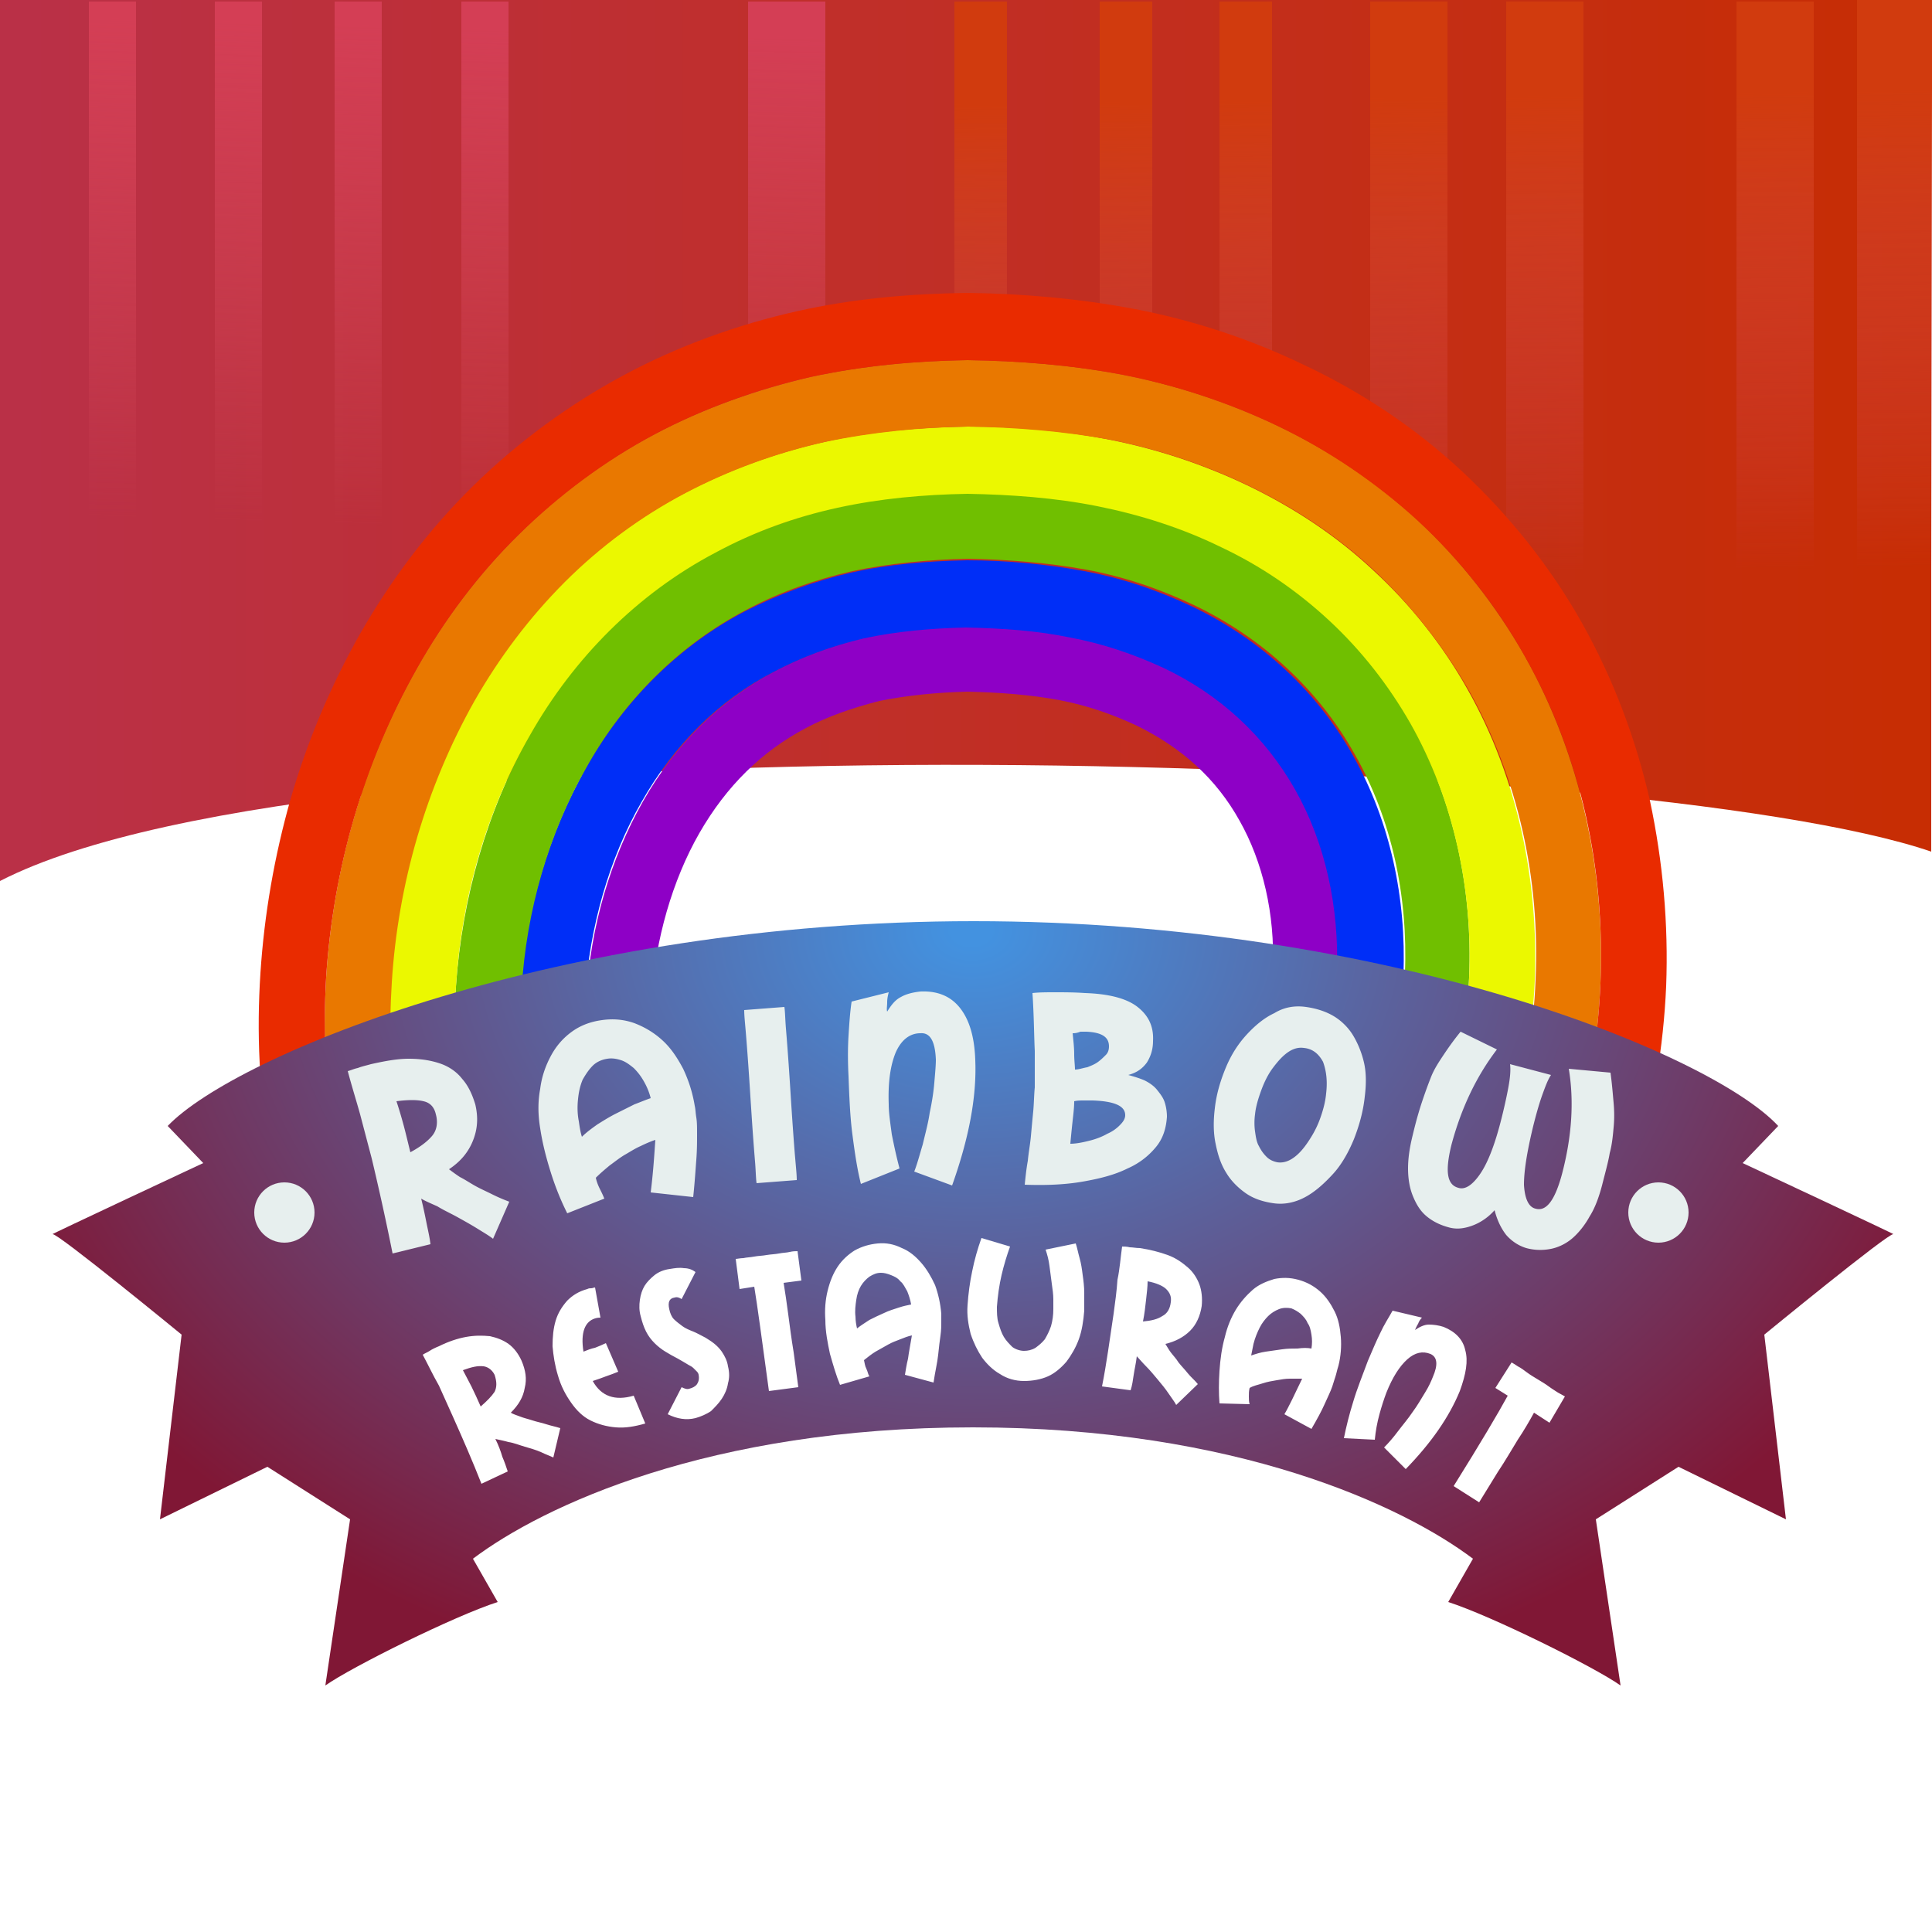 <svg xmlns="http://www.w3.org/2000/svg" id="Layer_1" x="0" y="0" version="1.1" viewBox="0 0 250 250" xml:space="preserve"><style>.st0{fill:#fff}.st21{fill:#e7efee}</style><path id="BG" d="M0 0h250v250H0z" class="st0"/><linearGradient id="SVGID_1_" x1="0" x2="249.876" y1="56.991" y2="56.991" gradientUnits="userSpaceOnUse"><stop offset=".014" stop-color="#ba3047"/><stop offset=".996" stop-color="#c72d03"/></linearGradient><path fill="url(#SVGID_1_)" d="M0 114c43-22.1 212.2-16.7 249.9-3.8V0H0v114z"/><linearGradient id="SVGID_2_" x1="15.514" x2="13.686" y1="1.021" y2="67.738" gradientUnits="userSpaceOnUse"><stop offset=".018" stop-color="#d43e55"/><stop offset=".992" stop-color="#d34959" stop-opacity="0"/></linearGradient><path fill="url(#SVGID_2_)" d="M11.5.2h6.1v73.4h-6.1z"/><linearGradient id="SVGID_3_" x1="31.873" x2="30.045" y1="1.476" y2="68.194" gradientUnits="userSpaceOnUse"><stop offset=".018" stop-color="#d43e55"/><stop offset=".992" stop-color="#d34959" stop-opacity="0"/></linearGradient><path fill="url(#SVGID_3_)" d="M27.8.2h6.1v73.4h-6.1z"/><linearGradient id="SVGID_4_" x1="47.296" x2="45.468" y1="1.906" y2="68.623" gradientUnits="userSpaceOnUse"><stop offset=".018" stop-color="#d43e55"/><stop offset=".992" stop-color="#d34959" stop-opacity="0"/></linearGradient><path fill="url(#SVGID_4_)" d="M43.3.2h6.1v73.4h-6.1z"/><linearGradient id="SVGID_5_" x1="63.745" x2="61.918" y1="2.364" y2="69.082" gradientUnits="userSpaceOnUse"><stop offset=".018" stop-color="#d43e55"/><stop offset=".992" stop-color="#d34959" stop-opacity="0"/></linearGradient><path fill="url(#SVGID_5_)" d="M59.7.2h6.1v73.4h-6.1z"/><linearGradient id="SVGID_6_" x1="102.74" x2="100.912" y1="3.451" y2="70.166" gradientUnits="userSpaceOnUse"><stop offset=".018" stop-color="#d43e55"/><stop offset=".992" stop-color="#d34959" stop-opacity="0"/></linearGradient><path fill="url(#SVGID_6_)" d="M96.8.2h10v73.4h-10z"/><linearGradient id="SVGID_7_" x1="181.96" x2="182.874" y1="11.413" y2="74.932" gradientUnits="userSpaceOnUse"><stop offset=".018" stop-color="#d13b0e"/><stop offset=".992" stop-color="#d34959" stop-opacity="0"/></linearGradient><path fill="url(#SVGID_7_)" d="M177.3.2h10v73.4h-10z"/><linearGradient id="SVGID_8_" x1="160.832" x2="161.745" y1="11.722" y2="75.241" gradientUnits="userSpaceOnUse"><stop offset=".018" stop-color="#d13b0e"/><stop offset=".992" stop-color="#d34959" stop-opacity="0"/></linearGradient><path fill="url(#SVGID_8_)" d="M157.8.2h6.8v73.4h-6.8z"/><linearGradient id="SVGID_9_" x1="145.277" x2="146.191" y1="11.949" y2="75.469" gradientUnits="userSpaceOnUse"><stop offset=".018" stop-color="#d13b0e"/><stop offset=".992" stop-color="#d34959" stop-opacity="0"/></linearGradient><path fill="url(#SVGID_9_)" d="M142.3.2h6.8v73.4h-6.8z"/><linearGradient id="SVGID_10_" x1="126.555" x2="127.469" y1="12.223" y2="75.743" gradientUnits="userSpaceOnUse"><stop offset=".018" stop-color="#d13b0e"/><stop offset=".992" stop-color="#d34959" stop-opacity="0"/></linearGradient><path fill="url(#SVGID_10_)" d="M123.5.2h6.8v73.4h-6.8z"/><linearGradient id="SVGID_11_" x1="199.513" x2="200.427" y1="11.156" y2="74.675" gradientUnits="userSpaceOnUse"><stop offset=".018" stop-color="#d13b0e"/><stop offset=".992" stop-color="#d34959" stop-opacity="0"/></linearGradient><path fill="url(#SVGID_11_)" d="M194.9.2h10v73.4h-10z"/><linearGradient id="SVGID_12_" x1="229.363" x2="230.277" y1="10.72" y2="74.239" gradientUnits="userSpaceOnUse"><stop offset=".018" stop-color="#d13b0e"/><stop offset=".992" stop-color="#d34959" stop-opacity="0"/></linearGradient><path fill="url(#SVGID_12_)" d="M224.7.2h10v73.4h-10z"/><linearGradient id="SVGID_13_" x1="244.742" x2="245.658" y1="10.354" y2="74.01" gradientUnits="userSpaceOnUse"><stop offset=".018" stop-color="#d13b0e"/><stop offset=".992" stop-color="#d34959" stop-opacity="0"/></linearGradient><path fill="url(#SVGID_13_)" d="M240.3 0h9.7v73.6h-9.7z"/><path fill="#8e00c6" d="M165.9 149.9c4.4-7.2 6.9-15.7 7.3-24.1.4-8.5-1.5-16.8-5.4-23.7-3.9-6.9-9.7-12.3-17.1-15.8-3.7-1.8-7.7-3.1-12-3.9-4.3-.8-8.9-1.2-13.5-1.3-4.6.1-9 .5-13.2 1.4-4.1 1-8 2.4-11.6 4.3-7.1 3.7-13 9.5-17.2 16.9-4.2 7.4-6.8 16.3-7.3 25.1-.3 4.4-.1 8.8.7 12.8.1 1 .4 1.9.6 2.9.1.5.3.9.4 1.3.1.4.2.9.4 1.3.6 1.6 1.3 2.9 1.9 3.9l7-4.9c-.1-.2-.2-.3-.4-.7-.1-.2-.2-.3-.3-.6-.1-.3-.2-.5-.3-.8-.1-.2-.2-.6-.3-.9-.1-.3-.2-.6-.3-1-.1-.7-.4-1.4-.5-2.2-.6-3.2-.8-6.9-.5-10.7.5-7.6 2.7-15.3 6.2-21.4 3.5-6.1 8.1-10.6 13.8-13.6 2.8-1.5 6-2.6 9.5-3.5 3.5-.7 7.3-1.1 11.4-1.2 4.2.1 8.2.4 11.9 1.1 3.7.7 7 1.9 10 3.3 5.9 2.9 10.3 6.9 13.3 12.3 3 5.3 4.6 12.1 4.3 19.1-.3 7-2.4 14-6 19.9l7.2 4.7z"/><path fill="#002ef7" d="M173.1 154.5c5.2-8.5 8.1-18.3 8.5-28.3.4-9.9-1.7-19.9-6.5-28.4-4.7-8.4-12-15.1-20.8-19.3-4.4-2.1-9.1-3.7-14-4.6-4.9-.9-10-1.4-15.2-1.4-5.1.1-10.1.5-15 1.6-4.8 1.1-9.4 2.8-13.7 5-8.6 4.5-15.7 11.6-20.6 20.3-4.9 8.6-7.8 18.7-8.5 28.9-.3 5.1-.1 10.1.8 15 .8 4.8 2.5 9.3 4.6 12.7l7-4.9c-.6-1-1.3-2.3-1.9-3.9-.2-.4-.3-.8-.4-1.3-.1-.4-.3-.8-.4-1.3-.2-1-.5-1.8-.6-2.9-.7-4-.9-8.4-.7-12.8.6-8.9 3.1-17.8 7.3-25.1 4.2-7.4 10-13.2 17.2-16.9 3.6-1.9 7.4-3.3 11.6-4.3 4.2-.9 8.6-1.3 13.2-1.4 4.7.1 9.2.4 13.5 1.3 4.3.8 8.3 2.2 12 3.9 7.4 3.5 13.2 8.9 17.1 15.8 3.9 6.9 5.7 15.2 5.4 23.7-.3 8.5-2.9 16.9-7.3 24.1l7.4 4.5z"/><path fill="#70bf00" d="M180.3 159c5.9-9.7 9.3-21 9.8-32.5.5-11.4-2-23.1-7.6-33-2.8-5-6.4-9.5-10.5-13.3-4.2-3.9-8.9-7-14-9.5-5.1-2.4-10.5-4.2-16-5.3-5.5-1.1-11.2-1.5-16.8-1.6-5.6.1-11.3.6-16.8 1.8-5.5 1.3-10.8 3.2-15.8 5.8-10 5.3-18.4 13.6-24 23.6-5.6 9.9-8.8 21.2-9.6 32.6-.4 5.7-.1 11.5.9 17.1 1 5.6 2.9 11.1 6 15.9l7-4.9c-2.2-3.4-3.8-7.9-4.6-12.7-.9-4.8-1.1-9.9-.8-15 .6-10.1 3.5-20.2 8.5-28.9 4.9-8.7 12-15.7 20.6-20.2 4.3-2.3 8.9-3.9 13.7-5 4.8-1 9.9-1.5 15-1.6 5.1.1 10.2.5 15.2 1.4 4.9.9 9.6 2.5 14 4.6 8.8 4.2 16.1 10.9 20.8 19.3 4.8 8.4 6.9 18.4 6.5 28.3-.4 9.9-3.4 19.8-8.5 28.3l7 4.8z"/><path fill="#ebf800" d="M187.5 163.6c6.7-11 10.5-23.7 11.1-36.7.5-12.9-2.2-26.2-8.7-37.7-3.2-5.7-7.4-11-12.2-15.4-4.8-4.5-10.3-8.1-16.1-10.9-5.8-2.8-11.9-4.8-18-6-6.1-1.2-12.3-1.7-18.4-1.7-6.2.1-12.4.6-18.6 2-6.2 1.4-12.3 3.6-18 6.6-5.7 3-11 6.9-15.6 11.5s-8.6 9.8-11.7 15.4c-6.4 11.2-9.9 23.7-10.7 36.4-.4 6.4-.1 12.8 1 19.3 1.2 6.4 3.3 13 7.3 19.2l7-4.9c-3.1-4.8-5-10.3-6-15.9s-1.3-11.4-.9-17.1c.7-11.4 3.9-22.7 9.6-32.6 5.6-9.9 13.9-18.3 24-23.6 5-2.7 10.3-4.6 15.8-5.8 5.5-1.2 11.1-1.7 16.8-1.8 5.6.1 11.3.5 16.8 1.6s10.9 2.8 16 5.3c5.1 2.4 9.8 5.6 14 9.5 4.2 3.9 7.7 8.4 10.5 13.3 5.6 9.9 8.1 21.6 7.6 33-.5 11.4-3.9 22.7-9.8 32.5l7.2 4.5z"/><path fill="#e97800" d="M194.8 168.1c7.5-12.3 11.7-26.4 12.3-40.9.6-14.4-2.5-29.3-9.8-42.3-3.7-6.5-8.4-12.5-13.8-17.5-5.5-5.1-11.7-9.2-18.2-12.3-6.5-3.1-13.3-5.3-20-6.6-6.8-1.3-13.5-1.8-20.1-1.9-6.7.1-13.5.7-20.4 2.2-6.8 1.6-13.7 4-20.1 7.4-6.4 3.4-12.4 7.8-17.6 13-5.2 5.1-9.6 11-13.1 17.2-7.1 12.5-10.9 26.2-11.8 40.1-.4 7-.2 14.1 1.2 21.4 1.3 7.3 3.7 14.8 8.6 22.5l7-4.9c-4-6.2-6.1-12.8-7.3-19.2-1.2-6.5-1.4-12.9-1-19.2.8-12.7 4.4-25.2 10.7-36.4 3.2-5.6 7.1-10.8 11.7-15.4s9.9-8.5 15.6-11.5c5.7-3 11.8-5.2 18-6.6 6.2-1.3 12.4-1.9 18.6-2 6.1.1 12.3.6 18.4 1.7 6.1 1.2 12.2 3.2 18 6 5.8 2.8 11.3 6.4 16.1 10.9 4.8 4.5 8.9 9.7 12.2 15.4 6.5 11.5 9.3 24.7 8.7 37.6-.5 12.9-4.4 25.6-11.1 36.7l7.2 4.6z"/><path fill="#e92b00" d="M202 172.6c8.3-13.6 12.9-29.1 13.6-45 .3-8-.4-16-2.1-24-1.8-7.9-4.7-15.7-8.8-23-4.1-7.3-9.4-13.9-15.5-19.6-6.1-5.7-13.1-10.3-20.3-13.7-7.2-3.5-14.7-5.9-22-7.3-7.4-1.4-14.6-2-21.7-2.1-7.2.1-14.7.7-22.2 2.4s-15.1 4.4-22.2 8.2c-7.1 3.8-13.8 8.7-19.6 14.4-5.9 5.8-10.7 12.3-14.6 19.1-3.9 6.9-6.9 14.1-9 21.4-2.1 7.4-3.4 14.9-3.9 22.5-.5 7.7-.2 15.4 1.3 23.6.3 2 .9 4.1 1.4 6.2.2 1 .6 2.1.9 3.2.3 1.1.6 2.1 1.1 3.2l1.3 3.2c.4 1.1 1 2.2 1.5 3.3 1 2.2 2.4 4.5 3.8 6.7l7-4.9c-4.9-7.7-7.3-15.2-8.6-22.5-1.3-7.3-1.6-14.4-1.2-21.4.9-14 4.8-27.7 11.8-40.1 3.5-6.2 7.9-12.1 13.1-17.2 5.2-5.1 11.2-9.6 17.6-13 6.4-3.4 13.2-5.8 20.1-7.4 6.9-1.5 13.7-2.1 20.4-2.2 6.6.1 13.3.6 20.1 1.9 6.7 1.3 13.5 3.5 20 6.6 6.5 3.1 12.7 7.3 18.2 12.3 5.5 5.1 10.2 11 13.8 17.5 7.4 13 10.4 27.9 9.8 42.3-.6 14.4-4.8 28.5-12.3 40.8l7.2 4.6z"/><radialGradient id="SVGID_14_" cx="123.495" cy="116.389" r="134.688" gradientTransform="matrix(1.018 0 0 .765 -.008 31.34)" gradientUnits="userSpaceOnUse"><stop offset=".018" stop-color="#4392e0"/><stop offset="1" stop-color="#801735"/></radialGradient><path fill="url(#SVGID_14_)" d="M126 119.2c53.7 0 95.5 17.2 104.1 26.5l-4.6 4.8s20.1 9.4 19.5 9.2c-.6-.2-16.7 13-16.7 13l2.8 23.9-13.9-6.8-10.7 6.8 3.2 21.5c-3.4-2.4-16.7-9-22.3-10.8l3.2-5.6c-9-6.8-30.6-17-64.7-17s-55.7 10.2-64.7 17l3.2 5.6c-5.6 1.8-18.9 8.4-22.3 10.8l3.2-21.5-10.7-6.8-13.9 6.8 2.8-23.9s-16.1-13.2-16.7-13c-.6.2 19.5-9.2 19.5-9.2l-4.6-4.8c8.8-9.2 50.6-26.5 104.3-26.5z"/><g><path d="M45 138.6c.4-.1.8-.3 1.3-.4.5-.2 1-.3 1.7-.5 1.8-.4 3.4-.7 4.9-.7 1.5 0 2.8.2 4 .6 1.2.4 2.2 1.1 2.9 2 .8.9 1.3 2 1.7 3.3.4 1.7.3 3.2-.3 4.7s-1.6 2.7-3.1 3.7c.4.3.8.6 1.4 1 .6.3 1.2.7 1.9 1.1.7.4 1.4.7 2.2 1.1.8.4 1.5.7 2.3 1l-2.1 4.8c-.5-.4-1.2-.8-2-1.3s-1.7-1-2.6-1.5c-.9-.5-1.8-.9-2.6-1.4-.9-.4-1.6-.7-2.1-1 .3 1.2.5 2.2.7 3.2.2 1 .4 1.8.5 2.7l-4.9 1.2c-.8-4-1.7-8.1-2.7-12.3l-1.5-5.7c-.5-1.8-1.1-3.7-1.6-5.6zm6.3 3.9c.3.9.6 1.9.9 3 .3 1.1.6 2.4.9 3.6 1.3-.7 2.2-1.4 2.8-2.1.6-.7.8-1.7.5-2.8-.2-.9-.7-1.5-1.6-1.7-.8-.2-2-.2-3.5 0zM84.2 154.3c.1-.8.2-1.7.3-2.8.1-1.1.2-2.5.3-4-.6.2-1.3.5-1.9.8-.7.3-1.3.7-2 1.1-.7.4-1.3.9-2 1.4-.6.5-1.2 1-1.8 1.6.1.5.3 1 .5 1.4.2.4.4.8.6 1.3l-4.8 1.9c-.8-1.6-1.5-3.3-2.1-5.2-.6-1.9-1.1-3.8-1.4-5.8-.3-1.8-.3-3.5 0-5.1.2-1.6.7-3 1.4-4.3.7-1.3 1.6-2.3 2.7-3.1 1.1-.8 2.4-1.3 3.9-1.5 1.4-.2 2.8-.1 4.2.4 1.3.5 2.5 1.2 3.6 2.2 1.1 1 1.9 2.2 2.7 3.7.7 1.5 1.2 3 1.5 4.8.1.4.1.9.2 1.5s.1 1.3.1 2.2c0 .9 0 2-.1 3.3-.1 1.3-.2 2.9-.4 4.8l-5.5-.6zm0-12.2c-.2-.8-.5-1.5-.9-2.2-.4-.7-.8-1.2-1.3-1.7-.5-.4-1-.8-1.6-1-.6-.2-1.2-.3-1.8-.2-.7.1-1.4.4-1.9.9s-.9 1.1-1.3 1.8c-.3.7-.5 1.5-.6 2.5-.1.9-.1 1.9.1 2.9.1.7.2 1.4.4 2 .6-.6 1.3-1.1 2-1.6.8-.5 1.6-1 2.4-1.4l2.4-1.2c.8-.3 1.5-.6 2.1-.8zM101.5 130.3c.1.7.1 1.6.2 2.8.1 1.2.2 2.5.3 3.9.1 1.4.2 2.9.3 4.5.1 1.6.2 3.1.3 4.5.1 1.4.2 2.8.3 3.9.1 1.2.2 2.1.2 2.8l-5.2.4c-.1-.7-.1-1.6-.2-2.8-.1-1.2-.2-2.5-.3-3.9-.1-1.4-.2-3-.3-4.5-.1-1.6-.2-3.1-.3-4.5-.1-1.4-.2-2.7-.3-3.9-.1-1.2-.2-2.1-.2-2.8l5.2-.4zM115 128.4c-.1.4-.2.8-.2 1.3s-.1.9 0 1.2c.5-.8 1-1.5 1.8-1.9.7-.4 1.6-.6 2.5-.7 2.2-.1 3.9.6 5.1 2.1s1.9 3.7 2 6.8c.2 4.9-.9 10.3-3 16.2l-4.9-1.8c.4-1 .7-2.2 1.1-3.5.3-1.3.7-2.7.9-4.1.3-1.4.5-2.7.6-3.9.1-1.2.2-2.2.2-3-.1-2.3-.7-3.5-2-3.4-1.4 0-2.5.9-3.2 2.5-.7 1.7-1 3.9-.9 6.7 0 1.1.2 2.4.4 3.9.3 1.5.6 2.9 1 4.4l-5 2c-.5-2-.8-4.1-1.1-6.4-.3-2.3-.4-4.8-.5-7.5-.1-1.9-.1-3.7 0-5.3.1-1.6.2-3.1.4-4.4l4.8-1.2zM146 139.1c.7.2 1.4.4 2.1.7.6.3 1.2.7 1.6 1.2.4.5.8 1 1 1.6.2.6.3 1.3.3 1.9-.1 1.5-.5 2.8-1.4 3.9-.9 1.1-2.1 2.1-3.7 2.8-1.6.8-3.5 1.3-5.8 1.7-2.3.4-4.8.5-7.5.4.1-1 .2-2 .4-3.1.1-1.1.3-2.1.4-3.2.1-1.1.2-2.2.3-3.2.1-1.1.1-2.1.2-3.1V136c-.1-2-.1-4.5-.3-7.5.9-.1 1.8-.1 3-.1 1.1 0 2.4 0 3.8.1 3.1.1 5.4.7 6.8 1.8 1.4 1.1 2.1 2.5 2 4.4 0 1.1-.3 2-.8 2.8-.6.8-1.3 1.3-2.4 1.6zm-7 3.4c0 .8-.1 1.6-.2 2.5-.1.9-.2 1.9-.3 3 .8 0 1.7-.2 2.5-.4s1.6-.5 2.3-.9a5 5 0 001.6-1.1c.4-.4.7-.8.7-1.3 0-1.2-1.4-1.8-4.2-1.9h-1.2c-.4 0-.8 0-1.2.1zm-.2-8.8c.1 1 .2 1.9.2 2.7 0 .8.1 1.5.1 2 .5 0 1-.2 1.6-.3.5-.2 1-.4 1.4-.7.4-.3.7-.6 1-.9.3-.3.4-.7.4-1.1 0-1.2-.9-1.8-2.9-1.9h-.8c-.5.2-.8.2-1 .2zM169 130.3c1.4.2 2.6.6 3.6 1.2s1.9 1.5 2.5 2.5 1.1 2.2 1.4 3.5c.3 1.3.3 2.8.1 4.4-.2 1.9-.7 3.7-1.4 5.5-.7 1.7-1.6 3.3-2.7 4.5s-2.3 2.3-3.6 3c-1.3.7-2.7 1-4.1.8-1.4-.2-2.6-.6-3.6-1.3-1-.7-1.9-1.6-2.5-2.6-.7-1.1-1.1-2.3-1.4-3.8-.3-1.4-.3-3-.1-4.6.2-1.8.7-3.5 1.4-5.2.7-1.7 1.6-3.1 2.7-4.3 1.1-1.2 2.3-2.2 3.6-2.8 1.3-.8 2.7-1 4.1-.8zm-.3 5.3c-.7-.1-1.4.1-2.1.6-.7.5-1.3 1.2-1.9 2-.6.8-1.1 1.8-1.5 2.9-.4 1.1-.7 2.1-.8 3.1-.1.7-.1 1.5 0 2.2.1.7.2 1.4.5 1.9.3.6.6 1 1 1.4.4.4.9.6 1.4.7.7.1 1.4-.1 2.1-.6.7-.5 1.3-1.2 1.9-2.1.6-.9 1.1-1.8 1.5-2.9.4-1.1.7-2.2.8-3.3.2-1.7 0-3-.4-4.1-.6-1.1-1.4-1.7-2.5-1.8zM208.4 138.8c.2 1.5.3 2.8.4 3.9.1 1.1.1 2.2 0 3.2-.1 1.1-.2 2.2-.5 3.3-.2 1.2-.6 2.6-1 4.2-.4 1.5-.9 2.9-1.6 4-.6 1.1-1.4 2.1-2.2 2.8s-1.8 1.2-2.8 1.4c-1 .2-2.1.2-3.2-.1-1-.3-1.9-.9-2.6-1.7-.7-.9-1.2-2-1.5-3.2-.8.9-1.8 1.6-2.9 2-1.1.4-2.1.5-3.1.2-1.1-.3-2.1-.8-2.9-1.5-.8-.7-1.3-1.6-1.7-2.6-.4-1-.6-2.2-.6-3.5 0-1.3.2-2.7.6-4.3.4-1.7.8-3.1 1.2-4.3.4-1.2.8-2.3 1.2-3.3.4-1 1-1.9 1.6-2.8.6-.9 1.3-1.9 2.2-3l4.7 2.3c-2.6 3.4-4.6 7.5-5.9 12.4-.8 3.3-.6 5.1.9 5.5.9.3 1.9-.4 2.9-1.9s1.9-3.9 2.7-7.1c.4-1.6.7-3 .9-4.1.2-1.1.3-2.1.2-2.9l5.3 1.4c-.4.6-.7 1.4-1.1 2.5-.4 1.1-.8 2.5-1.2 4.1-.8 3.3-1.2 5.8-1.2 7.6.1 1.8.6 2.9 1.5 3.1 1.4.4 2.5-1.1 3.4-4.4 1.3-4.9 1.6-9.5.9-13.7l5.4.5z" class="st21"/></g><circle cx="36.8" cy="156.9" r="3.9" class="st21"/><circle cx="214.6" cy="156.9" r="3.9" class="st21"/><g><path d="M54.7 175.3c.3-.2.6-.3.9-.5.3-.2.7-.4 1.2-.6 1.2-.6 2.4-1 3.5-1.2 1.1-.2 2.1-.2 3.1-.1.9.2 1.7.5 2.4 1s1.3 1.3 1.7 2.2c.5 1.2.7 2.3.4 3.5-.2 1.2-.8 2.2-1.8 3.2.3.2.7.3 1.2.5s1 .3 1.6.5c.6.2 1.2.3 1.8.5.6.2 1.2.3 1.8.5l-.9 3.8c-.4-.2-1-.4-1.6-.7-.7-.3-1.4-.5-2.1-.7-.7-.2-1.4-.5-2.1-.6-.7-.2-1.3-.3-1.7-.4.4.8.7 1.6.9 2.3.3.7.5 1.3.7 1.9l-3.4 1.6c-1.1-2.8-2.4-5.8-3.7-8.7-.6-1.3-1.2-2.7-1.8-4-.8-1.4-1.4-2.7-2.1-4zm5.2 2c.3.6.7 1.3 1.1 2.1.4.8.8 1.7 1.2 2.6.8-.7 1.4-1.3 1.8-1.9.3-.6.3-1.3 0-2.2-.3-.6-.8-1-1.4-1.1-.8-.1-1.6.1-2.7.5zM77.7 170.5c-.1 0-.4 0-.7.1-1.3.4-1.9 1.8-1.5 4.3.5-.2 1-.4 1.5-.5.5-.2 1-.4 1.4-.6l1.6 3.7c-.5.2-1 .4-1.6.6-.5.2-1.1.4-1.7.6 1.1 2 2.9 2.6 5.3 1.9l1.5 3.6c-1.4.4-2.6.6-3.8.5-1.2-.1-2.3-.4-3.3-.9s-1.8-1.3-2.5-2.3c-.7-1-1.3-2.1-1.7-3.5-.4-1.3-.6-2.6-.7-3.8 0-1.2.1-2.3.4-3.3.3-1 .8-1.8 1.5-2.6.7-.7 1.5-1.2 2.6-1.5.2-.1.3-.1.5-.1s.3-.1.5-.1l.7 3.9zM88.2 168.1c-.3-.2-.6-.3-.9-.2-.7.1-.9.6-.7 1.5.1.5.3 1 .6 1.3.3.3.7.6 1.1.9.4.3.9.5 1.4.7.5.2 1 .5 1.6.8 1 .6 1.6 1.1 2.1 1.8.4.6.7 1.2.8 1.9.2.8.2 1.5 0 2.2-.1.7-.4 1.4-.8 2-.4.6-.9 1.1-1.4 1.6-.6.4-1.3.7-2 .9-1.2.3-2.4.1-3.6-.5l1.8-3.5c.4.2.7.3 1 .2.4-.1.8-.3 1-.6.2-.3.3-.7.2-1.2 0-.1-.1-.3-.2-.4l-.5-.5c-.2-.2-.5-.3-.8-.5s-.7-.4-1.2-.7c-.6-.3-1.1-.6-1.6-.9-.5-.3-1-.7-1.4-1.1-.4-.4-.8-.9-1.1-1.5-.3-.6-.5-1.2-.7-2-.2-.7-.2-1.4-.1-2.1.1-.7.3-1.3.6-1.8s.8-1 1.3-1.4c.5-.4 1.2-.7 2-.8.6-.1 1.2-.2 1.8-.1.6 0 1.1.2 1.5.5l-1.8 3.5zM103.7 165.7l-2.3.3c.2 1.2.4 2.6.6 4.1s.4 3.1.7 4.9l.6 4.5-3.8.5c-.9-6.6-1.5-11.1-1.9-13.5l-1.9.3-.5-3.9c.2 0 .6-.1 1-.1.4-.1.9-.1 1.4-.2.5-.1 1.1-.1 1.6-.2.6-.1 1.1-.1 1.6-.2s1-.1 1.4-.2c.4-.1.8-.1 1-.1l.5 3.8zM117.1 177.9c.1-.6.2-1.3.4-2.1.1-.8.3-1.8.5-3-.5.1-1 .3-1.5.5s-1.1.4-1.6.7c-.5.3-1.1.6-1.6.9-.5.3-1 .7-1.5 1.1.1.4.1.7.3 1.1s.2.7.4 1l-3.8 1.1c-.5-1.2-.9-2.6-1.3-4-.3-1.4-.6-2.9-.6-4.4-.1-1.3 0-2.6.3-3.8.3-1.2.7-2.2 1.3-3.1.6-.9 1.4-1.6 2.2-2.1.9-.5 1.9-.8 3-.9 1.1-.1 2.1.1 3.1.6 1 .4 1.8 1.1 2.5 1.9.7.8 1.3 1.8 1.8 2.9.4 1.1.7 2.4.8 3.7v1.1c0 .4 0 1-.1 1.7s-.2 1.5-.3 2.5c-.1 1-.4 2.2-.6 3.6l-3.7-1zm.8-9.1c-.1-.6-.3-1.2-.5-1.7-.3-.5-.5-1-.9-1.3-.3-.4-.7-.6-1.2-.8s-.9-.3-1.3-.3c-.6 0-1 .2-1.5.5-.4.3-.8.7-1.1 1.2-.3.5-.5 1.1-.6 1.8-.1.7-.2 1.4-.1 2.2 0 .5.1 1.1.2 1.5.5-.4 1-.7 1.6-1.1.6-.3 1.2-.6 1.9-.9.6-.3 1.3-.5 1.9-.7.6-.2 1.1-.3 1.6-.4zM139.2 160.9c.2.6.3 1.2.5 1.9s.3 1.4.4 2.2c.1.7.2 1.5.2 2.3v2.3c-.1 1.3-.3 2.6-.7 3.7-.4 1.1-1 2.1-1.6 2.9-.7.8-1.5 1.5-2.4 1.9-.9.4-2 .6-3.1.6s-2.2-.3-3.1-.9c-.9-.5-1.7-1.3-2.3-2.1-.6-.9-1.1-1.9-1.5-3.1-.3-1.2-.5-2.4-.4-3.7.1-1.5.3-3 .6-4.4.3-1.5.7-2.9 1.2-4.3l3.7 1.1c-.4 1.1-.8 2.4-1.1 3.7-.3 1.3-.5 2.7-.6 4.1 0 .7 0 1.5.2 2.1.2.7.4 1.3.7 1.8.3.5.7.9 1.1 1.3.4.3 1 .5 1.5.5s1-.1 1.5-.4c.4-.3.8-.6 1.2-1.1.3-.5.6-1.1.8-1.7.2-.7.3-1.4.3-2.2v-1.3c0-.6-.1-1.3-.2-2s-.2-1.5-.3-2.3c-.1-.8-.3-1.5-.5-2.1l3.9-.8zM145.2 161.3c.3 0 .6 0 1 .1.4 0 .8.1 1.3.1 1.3.2 2.5.5 3.6.9s1.9 1 2.6 1.6c.7.6 1.2 1.4 1.5 2.2.3.8.4 1.8.3 2.8-.2 1.3-.7 2.4-1.5 3.2-.8.8-1.9 1.4-3.2 1.7.2.3.4.7.7 1.1.3.4.7.8 1 1.3.4.5.8.9 1.2 1.4.4.5.9.9 1.3 1.4l-2.8 2.7c-.2-.4-.6-.9-1-1.5s-.9-1.2-1.4-1.8c-.5-.6-1-1.2-1.5-1.7s-.9-1-1.2-1.3c-.1.9-.3 1.7-.4 2.4-.1.7-.2 1.4-.4 2l-3.7-.5c.6-3 1-6.1 1.5-9.4.2-1.5.4-2.9.5-4.4.3-1.4.4-2.9.6-4.3zm3.3 4.5c0 .7-.1 1.5-.2 2.4-.1.9-.2 1.8-.4 2.8 1.1-.1 1.9-.3 2.5-.7.6-.3 1-.9 1.1-1.8.1-.7-.1-1.2-.6-1.7-.4-.4-1.3-.8-2.4-1zM166.2 183c.3-.5.6-1.1 1-1.9.4-.8.8-1.7 1.3-2.7h-1.6c-.6 0-1.1.1-1.7.2-.6.1-1.2.2-1.8.4-.6.2-1.2.3-1.7.6-.1.4-.1.7-.1 1.1 0 .3 0 .7.1 1l-3.9-.1c-.1-1.3-.1-2.7 0-4.2s.3-3 .7-4.4c.3-1.3.8-2.5 1.4-3.5.6-1 1.4-1.9 2.2-2.6.8-.7 1.8-1.1 2.8-1.4 1-.2 2-.2 3.1.1 1.1.3 2 .8 2.8 1.5.8.7 1.4 1.6 1.9 2.6s.7 2.1.8 3.3c.1 1.2 0 2.5-.3 3.7-.1.3-.2.7-.3 1.1-.1.4-.3.9-.5 1.6-.2.6-.6 1.4-1 2.3-.4.9-1 2-1.7 3.2l-3.5-1.9zm3.5-8.5c.1-.6.1-1.2 0-1.8-.1-.6-.2-1.1-.5-1.5-.2-.5-.5-.8-.9-1.2-.4-.3-.7-.5-1.2-.7-.5-.1-1.1-.1-1.6.1s-1 .5-1.4.9c-.4.4-.8.9-1.1 1.5-.3.6-.6 1.3-.8 2.1l-.3 1.5c.6-.2 1.2-.4 1.9-.5l2.1-.3c.7-.1 1.3-.1 2-.1.7-.1 1.3-.1 1.8 0zM184 170.5c-.2.2-.4.5-.5.8-.2.3-.3.6-.4.8.6-.4 1.2-.7 1.8-.7.6 0 1.3.1 1.9.3 1.5.6 2.5 1.6 2.8 3 .4 1.4.1 3.1-.7 5.3-1.4 3.4-3.7 6.7-7 10.1l-2.8-2.8c.6-.6 1.2-1.3 1.8-2.1.6-.8 1.3-1.6 1.9-2.5.6-.8 1.1-1.7 1.6-2.5s.8-1.5 1-2c.7-1.6.6-2.6-.3-3-1-.4-2-.2-3 .7s-1.9 2.3-2.7 4.3c-.3.8-.6 1.7-.9 2.8-.3 1.1-.5 2.2-.6 3.3l-4-.2c.3-1.5.7-3.1 1.2-4.7.5-1.7 1.2-3.4 1.9-5.3.6-1.4 1.1-2.6 1.6-3.6.5-1.1 1.1-2 1.6-2.9l3.8.9zM200.5 184.1l-2-1.3c-.6 1.1-1.3 2.3-2.1 3.5-.8 1.3-1.6 2.7-2.6 4.2l-2.4 3.9-3.3-2.1c3.5-5.6 5.8-9.5 7-11.7l-1.6-1 2.1-3.3c.2.1.5.3.8.5.4.2.8.5 1.2.8.4.3.9.6 1.4.9.5.3 1 .6 1.4.9.4.3.9.6 1.2.8.4.2.7.4.9.5l-2 3.4z" class="st0"/></g></svg>